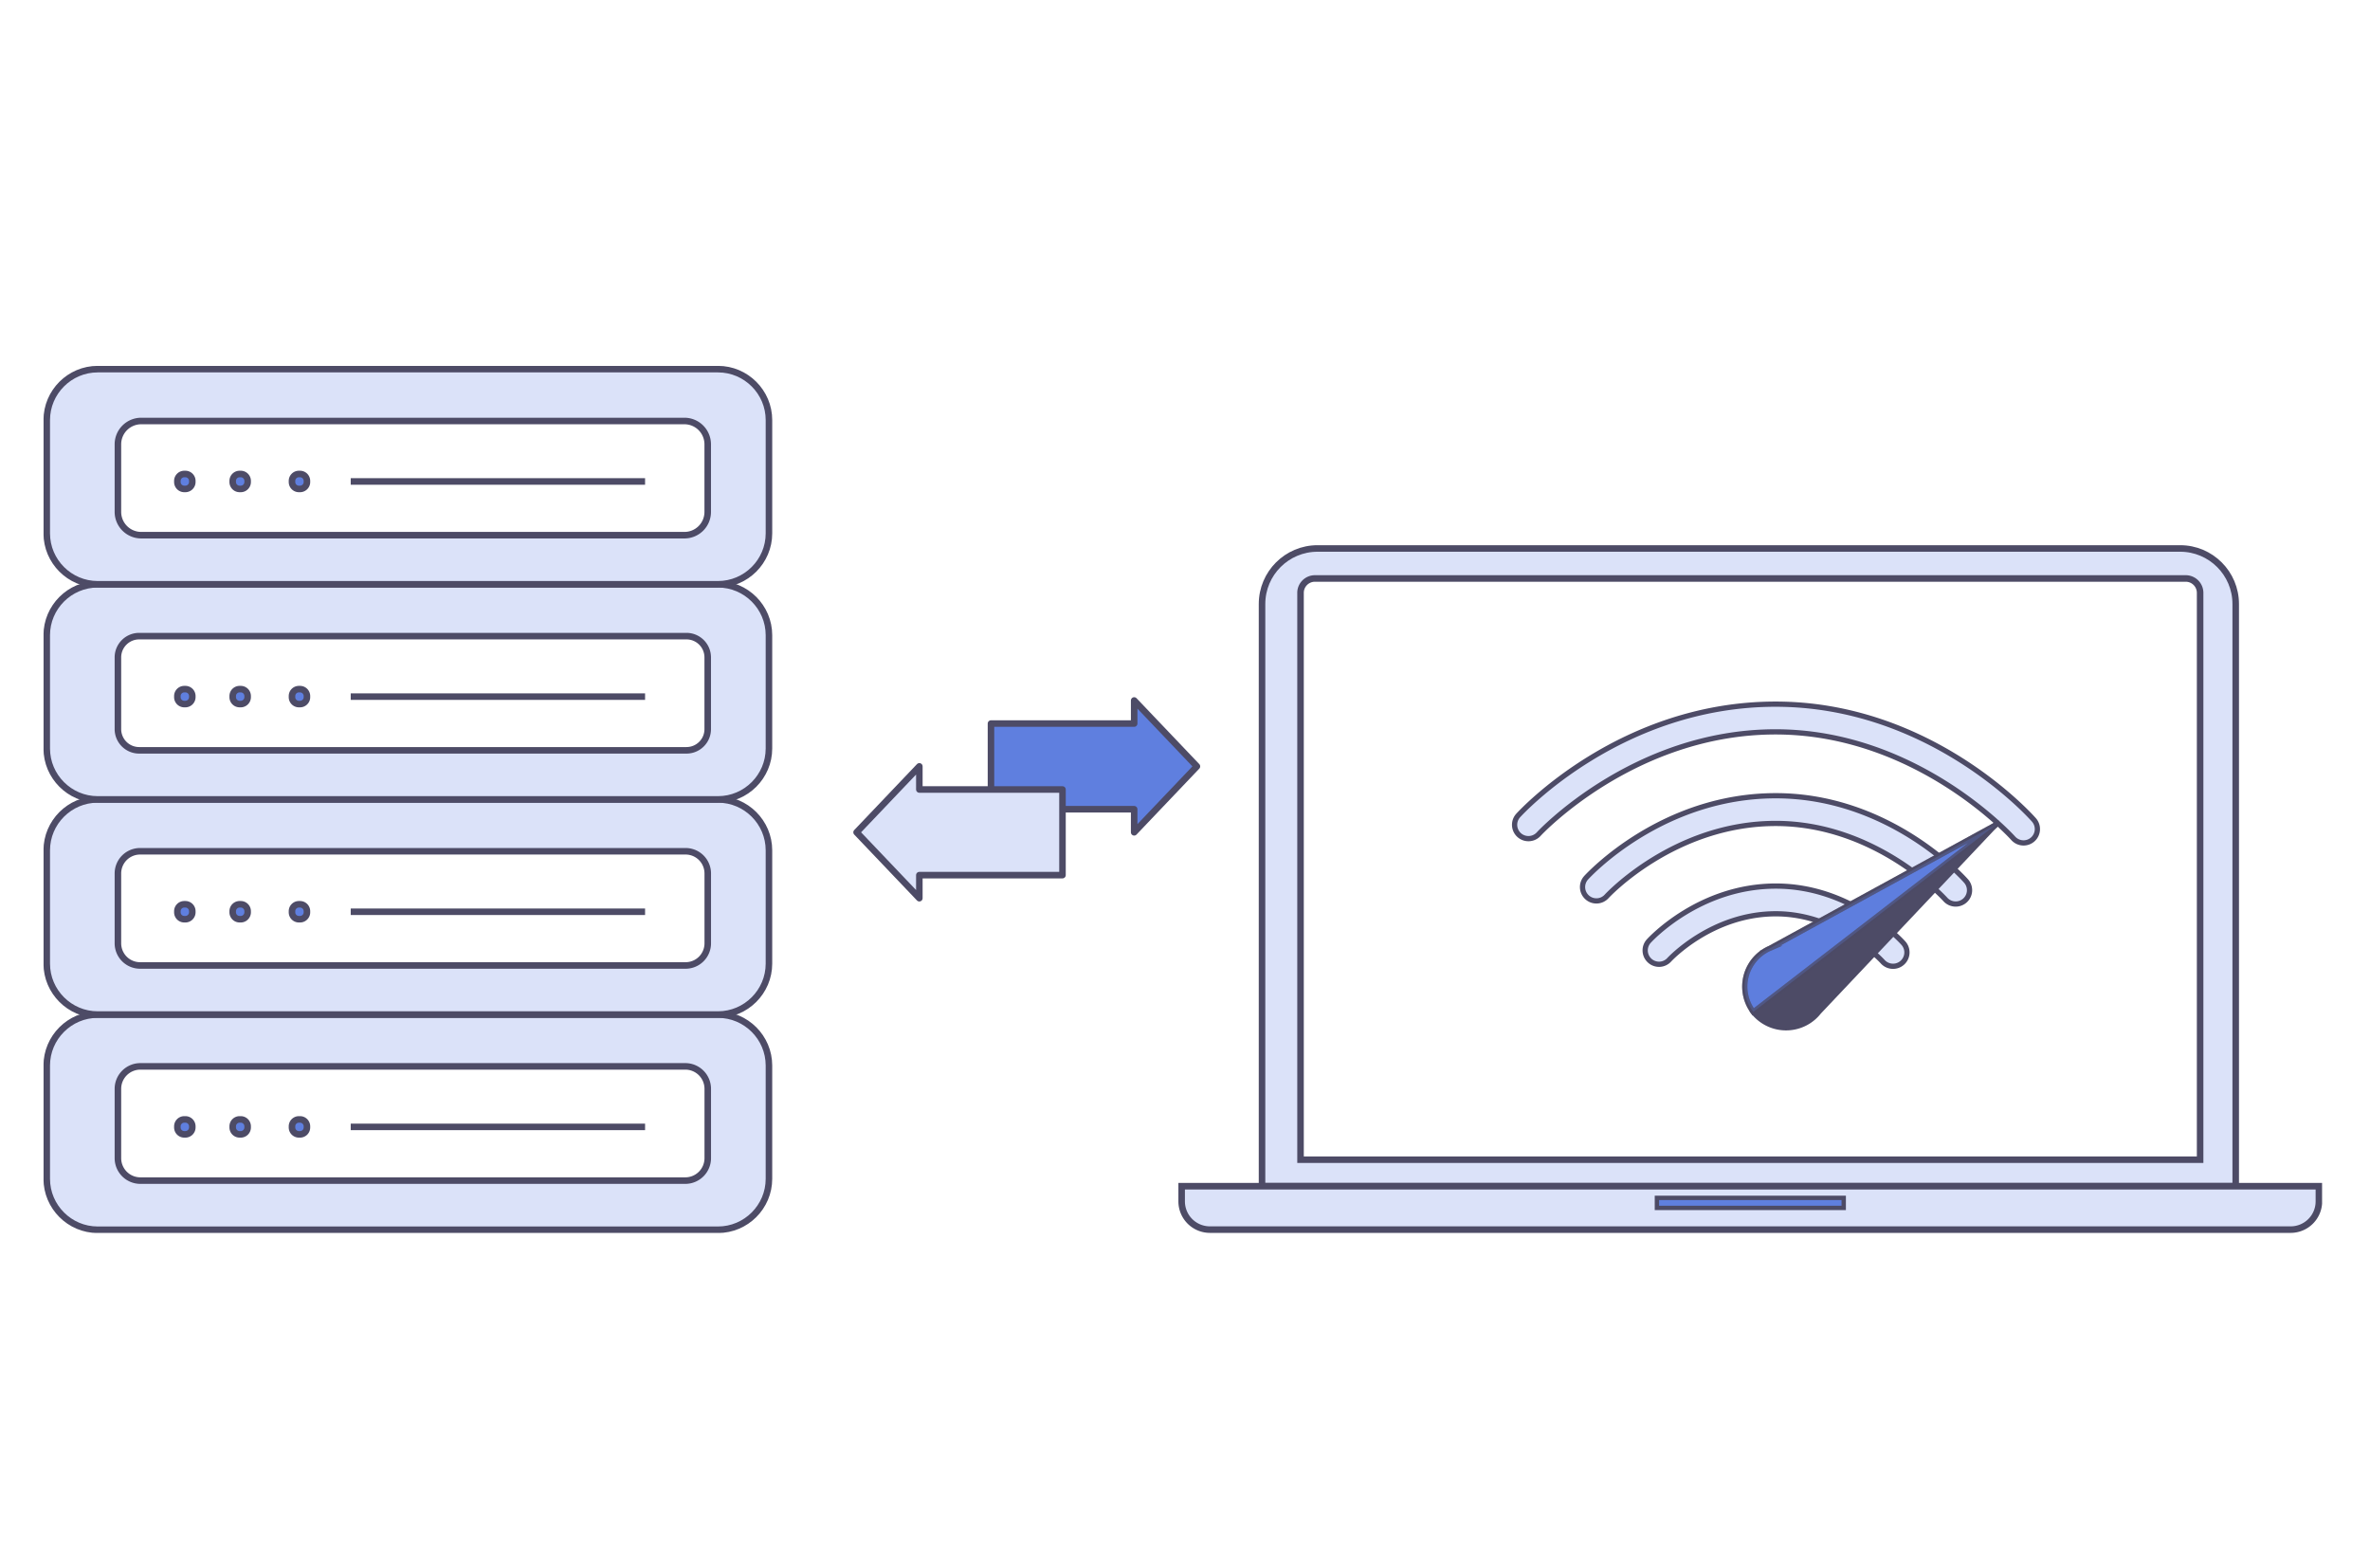<svg width="544" height="360" fill="none" xmlns="http://www.w3.org/2000/svg"><path fill="#fff" d="M0 0h544v360H0z"/><g clip-path="url(#a)" stroke="#4D4B66" stroke-miterlimit="10"><path d="M164.812 282.27H22.42c-6.43 0-11.69-5.26-11.69-11.689v-26.006c0-6.428 5.26-11.688 11.69-11.688h142.392c6.429 0 11.69 5.26 11.69 11.688v26.006c0 6.429-5.261 11.689-11.69 11.689Z" fill="#DBE2F9" stroke-width="1.5" stroke-linejoin="round"/><path d="M157.303 270.99H32.219a5.154 5.154 0 0 1-5.153-5.152v-15.915a5.155 5.155 0 0 1 5.153-5.153h125.084a5.155 5.155 0 0 1 5.153 5.153v15.915a5.155 5.155 0 0 1-5.153 5.152Z" fill="#fff" stroke-width="1.5" stroke-linejoin="round"/><path d="M42.554 260.374H42.3a1.588 1.588 0 0 1-1.588-1.588v-.253c0-.877.711-1.588 1.588-1.588h.253c.877 0 1.588.711 1.588 1.588v.253c0 .877-.721 1.588-1.588 1.588Zm12.702 0h-.253a1.588 1.588 0 0 1-1.588-1.588v-.253c0-.877.711-1.588 1.588-1.588h.253c.877 0 1.588.711 1.588 1.588v.253c0 .877-.711 1.588-1.588 1.588Zm13.609 0h-.254a1.588 1.588 0 0 1-1.588-1.588v-.253c0-.877.712-1.588 1.588-1.588h.254c.876 0 1.587.711 1.587 1.588v.253a1.582 1.582 0 0 1-1.587 1.588Z" fill="#5F7FDF" stroke-width="1.5" stroke-linejoin="round"/><path d="M80.505 258.659h67.563" stroke-width="1.5" stroke-linejoin="round"/><path d="M164.812 232.877H22.42c-6.43 0-11.69-5.259-11.69-11.688v-26.006c0-6.428 5.26-11.688 11.69-11.688h142.392c6.429 0 11.69 5.26 11.69 11.688v26.006c0 6.429-5.261 11.688-11.69 11.688Z" fill="#DBE2F9" stroke-width="1.5" stroke-linejoin="round"/><path d="M157.371 221.608H32.151a5.088 5.088 0 0 1-5.085-5.084v-16.042a5.089 5.089 0 0 1 5.085-5.085h125.22a5.09 5.09 0 0 1 5.085 5.085v16.042a5.088 5.088 0 0 1-5.085 5.084Z" fill="#fff" stroke-width="1.5" stroke-linejoin="round"/><path d="M42.554 210.992H42.3a1.589 1.589 0 0 1-1.588-1.588v-.253c0-.877.711-1.588 1.588-1.588h.253c.877 0 1.588.711 1.588 1.588v.253a1.6 1.6 0 0 1-1.588 1.588Zm12.702 0h-.253a1.589 1.589 0 0 1-1.588-1.588v-.253c0-.877.711-1.588 1.588-1.588h.253c.877 0 1.588.711 1.588 1.588v.253c0 .867-.711 1.588-1.588 1.588Zm13.609 0h-.254a1.589 1.589 0 0 1-1.588-1.588v-.253c0-.877.712-1.588 1.588-1.588h.254c.876 0 1.587.711 1.587 1.588v.253c.01.867-.71 1.588-1.587 1.588Z" fill="#5F7FDF" stroke-width="1.5" stroke-linejoin="round"/><path d="M80.505 209.277h67.563" stroke-width="1.5" stroke-linejoin="round"/><path d="M164.812 183.495H22.42c-6.43 0-11.69-5.26-11.69-11.688v-26.006c0-6.429 5.26-11.688 11.69-11.688h142.392c6.429 0 11.69 5.259 11.69 11.688v26.006c0 6.428-5.261 11.688-11.69 11.688Z" fill="#DBE2F9" stroke-width="1.5" stroke-linejoin="round"/><path d="M157.566 172.226H31.946a4.876 4.876 0 0 1-4.88-4.88v-16.451a4.876 4.876 0 0 1 4.88-4.88h125.62a4.876 4.876 0 0 1 4.88 4.88v16.451c.01 2.698-2.182 4.88-4.88 4.88Z" fill="#fff" stroke-width="1.5" stroke-linejoin="round"/><path d="M42.554 161.609H42.3a1.588 1.588 0 0 1-1.588-1.587v-.254c0-.876.711-1.587 1.588-1.587h.253c.877 0 1.588.711 1.588 1.587v.254a1.6 1.6 0 0 1-1.588 1.587Zm12.702 0h-.253a1.588 1.588 0 0 1-1.588-1.587v-.254c0-.876.711-1.587 1.588-1.587h.253c.877 0 1.588.711 1.588 1.587v.254c0 .866-.711 1.587-1.588 1.587Zm13.609 0h-.254a1.588 1.588 0 0 1-1.588-1.587v-.254c0-.876.712-1.587 1.588-1.587h.254c.876 0 1.587.711 1.587 1.587v.254c.01.866-.71 1.587-1.587 1.587Z" fill="#5F7FDF" stroke-width="1.5" stroke-linejoin="round"/><path d="M80.505 159.895h67.563" stroke-width="1.5" stroke-linejoin="round"/><path d="M164.812 134.113H22.42c-6.43 0-11.69-5.26-11.69-11.688V96.419c0-6.429 5.26-11.688 11.69-11.688h142.392c6.429 0 11.69 5.26 11.69 11.688v26.006c0 6.428-5.261 11.688-11.69 11.688Z" fill="#DBE2F9" stroke-width="1.5" stroke-linejoin="round"/><path d="M157.098 122.843H32.414a5.35 5.35 0 0 1-5.348-5.347V101.98a5.35 5.35 0 0 1 5.348-5.347h124.684a5.35 5.35 0 0 1 5.348 5.347v15.506a5.34 5.34 0 0 1-5.348 5.357Z" fill="#fff" stroke-width="1.5" stroke-linejoin="round"/><path d="M42.554 112.227H42.3a1.588 1.588 0 0 1-1.588-1.588v-.253c0-.877.711-1.588 1.588-1.588h.253c.877 0 1.588.711 1.588 1.588v.253a1.6 1.6 0 0 1-1.588 1.588Zm12.702 0h-.253a1.588 1.588 0 0 1-1.588-1.588v-.253c0-.877.711-1.588 1.588-1.588h.253c.877 0 1.588.711 1.588 1.588v.253c0 .867-.711 1.588-1.588 1.588Zm13.609 0h-.254a1.588 1.588 0 0 1-1.588-1.588v-.253c0-.877.712-1.588 1.588-1.588h.254c.876 0 1.587.711 1.587 1.588v.253c.01.867-.71 1.588-1.587 1.588Z" fill="#5F7FDF" stroke-width="1.5" stroke-linejoin="round"/><path d="M80.505 110.512h67.563" stroke-width="1.5" stroke-linejoin="round"/><path d="m260.332 191.044 14.407-15.136-14.407-15.127v5.299h-32.866v19.665h32.866v5.299Z" fill="#5F7FDF" stroke-width="1.5" stroke-linejoin="round"/><path d="m211.023 175.908-14.407 15.136 14.407 15.126v-5.298h32.856v-19.656h-32.856v-5.308Z" fill="#DBE2F9" stroke-width="1.5" stroke-linejoin="round"/><path d="M513.177 272.276H289.682V138.642c0-7.042 5.708-12.75 12.751-12.75h197.994c7.042 0 12.75 5.708 12.75 12.75v133.634Z" fill="#DBE2F9" stroke-width="1.5"/><path d="M504.996 266.188H298.518V136.08a3.305 3.305 0 0 1 3.302-3.302h199.884a3.305 3.305 0 0 1 3.302 3.302v130.108h-.01Z" fill="#fff" stroke-width="1.5"/><path d="M525.792 282.24H277.72a6.485 6.485 0 0 1-6.488-6.487v-3.477H532.27v3.477a6.483 6.483 0 0 1-6.478 6.487Z" fill="#DBE2F9" stroke-width="1.5"/><path d="M423.2 274.955h-42.88v2.308h42.88v-2.308Z" fill="#5F7FDF"/><path d="M464.482 193.479a3.19 3.19 0 0 1-2.387-1.072c-.214-.243-22.053-24.418-54.539-24.418-32.506 0-54.16 23.23-54.374 23.474a3.184 3.184 0 0 1-4.49.204 3.175 3.175 0 0 1-.205-4.49c.955-1.042 23.69-25.548 59.069-25.548 35.418 0 58.348 25.48 59.303 26.571a3.177 3.177 0 0 1-2.377 5.279Z" fill="#DBE2F9" stroke-width="1.2" stroke-linecap="round" stroke-linejoin="round"/><path d="M448.897 207.504c-.877 0-1.753-.36-2.387-1.071-.156-.166-15.77-17.425-38.924-17.425-23.281 0-38.662 16.578-38.808 16.743a3.168 3.168 0 0 1-4.491.205 3.174 3.174 0 0 1-.204-4.49c.701-.77 17.455-18.818 43.512-18.818 26.087 0 42.987 18.779 43.688 19.577a3.176 3.176 0 0 1-.282 4.49 3.196 3.196 0 0 1-2.104.789Z" fill="#DBE2F9" stroke-width="1.2" stroke-linecap="round" stroke-linejoin="round"/><path d="M434.519 221.793c-.877 0-1.754-.36-2.387-1.071-.097-.107-9.965-10.977-24.518-10.977-14.679 0-24.362 10.441-24.459 10.548a3.167 3.167 0 0 1-4.491.205 3.174 3.174 0 0 1-.204-4.49c.467-.517 11.698-12.623 29.164-12.623 17.485 0 28.814 12.593 29.291 13.119a3.179 3.179 0 0 1-.283 4.491 3.15 3.15 0 0 1-2.113.798Z" fill="#DBE2F9" stroke-width="1.2" stroke-linecap="round" stroke-linejoin="round"/><path d="M402.414 232.244a9.59 9.59 0 0 0 9.994 3.351 9.54 9.54 0 0 0 5.095-3.351l40.61-42.973-55.699 42.973Z" fill="#4D4B66" stroke-width="1.2"/><path d="m458.141 189.291-51.87 28.372a9.567 9.567 0 0 0-4.539 4.082 9.603 9.603 0 0 0 .711 10.519l55.698-42.973Z" fill="#5F7FDF" stroke-width="1.2"/><path opacity=".5" d="m458.141 189.291-51.87 28.372a9.567 9.567 0 0 0-4.539 4.082 9.603 9.603 0 0 0 .711 10.519l55.698-42.973Z" fill="#5F7FDF" stroke-width="1.2"/></g><defs><clipPath id="a"><path fill="#fff" transform="translate(10 84)" d="M0 0h523v199H0z"/></clipPath></defs></svg>